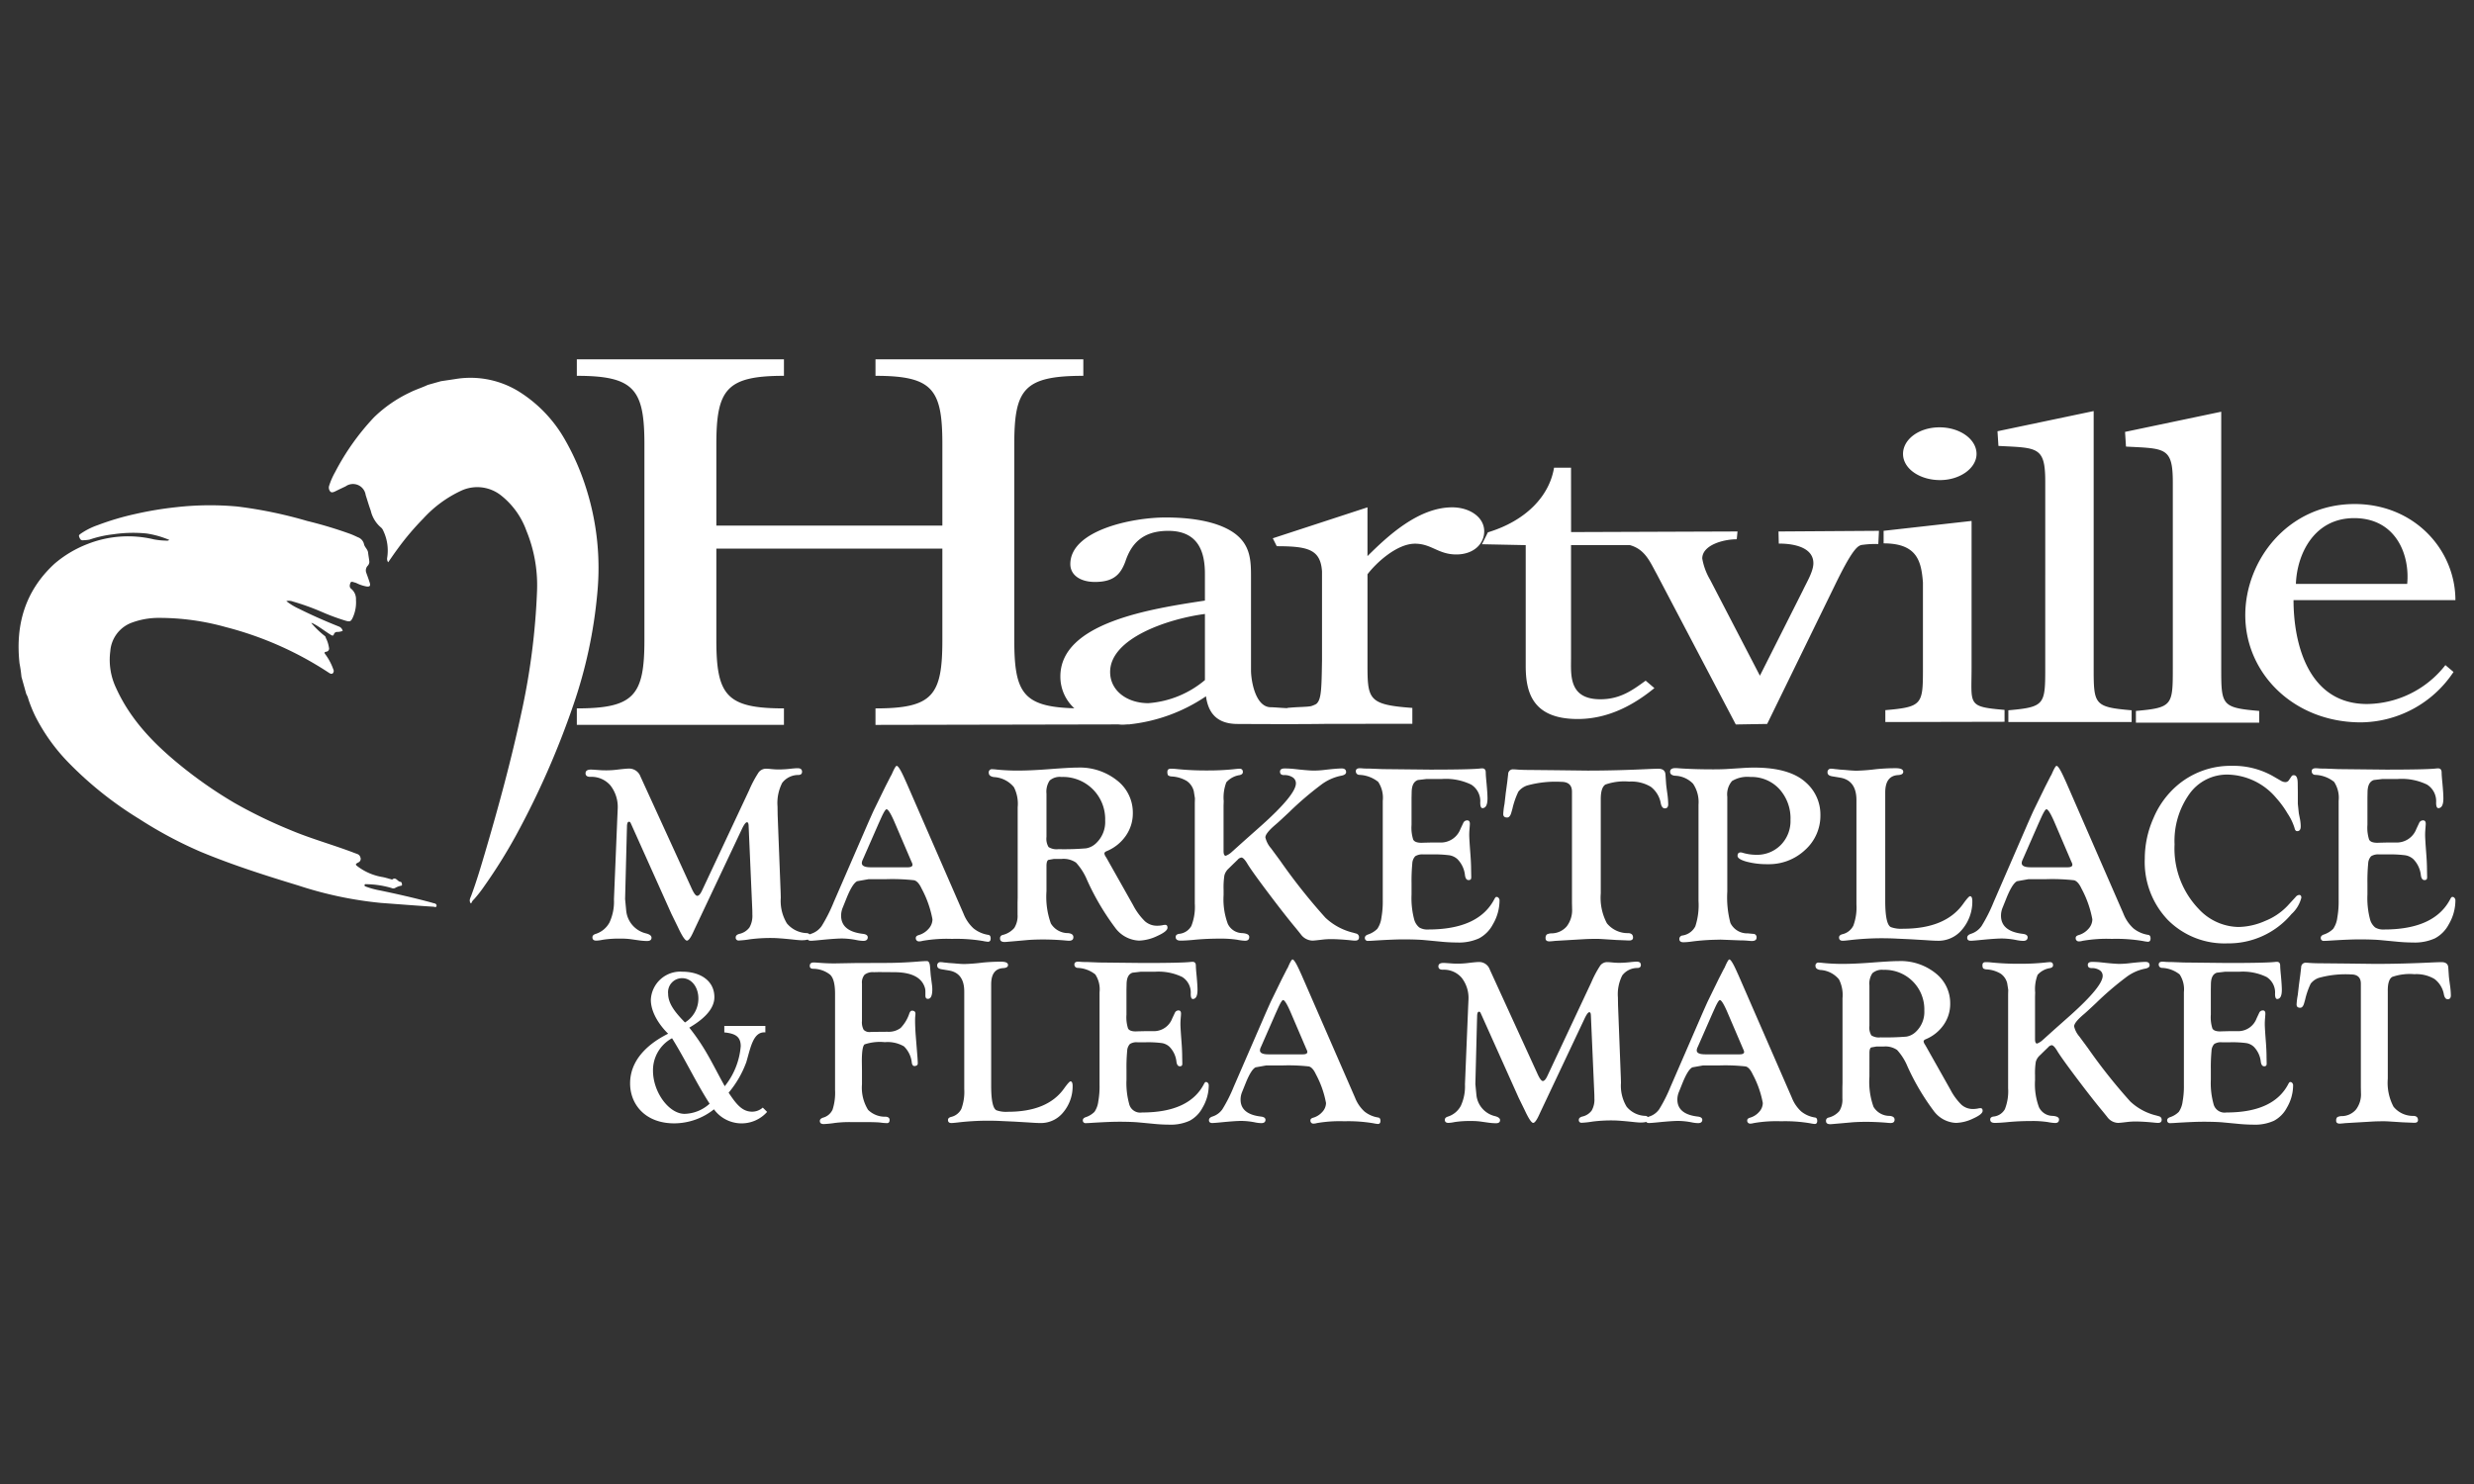 <svg xmlns="http://www.w3.org/2000/svg" id="Layer_1" data-name="Layer 1" viewBox="0 0 360 216" version="1.1">
  <rect x="0" y="0" width="360" height="216" fill="#333333" stroke="none"/>
  <defs id="defs4943">
    <style id="style4941">
      .cls-2{fill-rule:evenodd}.cls-2,.cls-3{fill:#fff}
    </style>
  </defs>
  <path class="cls-2" d="M3.122 98.512a19.278 19.278 0 00-.281-1.955c-.619-5.662.843-10.609 5.11-14.522a16.469 16.469 0 014.731-2.829 16.089 16.089 0 019.694-.702 10.439 10.439 0 001.849.186.504.504 0 00.41-.102 13.704 13.704 0 00-3.305-.937 19.695 19.695 0 00-4.873.12 16.308 16.308 0 00-3.421.768 5.281 5.281 0 01-.898.093c-.417.067-.514-.242-.622-.516-.096-.244.127-.357.28-.471A10.318 10.318 0 0114.23 76.431a39.314 39.314 0 015.447-1.616 51.31 51.31 0 015.98-.995 43.608 43.608 0 018.889-.094 64.083 64.083 0 0110.174 2.108 60.541 60.541 0 016.272 1.888c.365.14.719.304 1.072.473a1.388 1.388 0 01.906 1.012c.088.44.538.742.593 1.23.049.457.147.908.184 1.365a.902.902 0 01-.273.58.995.995 0 00-.167 1.016c.174.476.349.951.497 1.433.136.442.003.587-.464.532a5.434 5.434 0 01-1.435-.476 1.808 1.808 0 00-.287-.103c-.224-.046-.525-.241-.638.083-.092.271-.185.612.148.856a1.912 1.912 0 01.67 1.575 5.298 5.298 0 01-.492 2.649c-.239.498-.391.564-.931.423a31.524 31.524 0 01-3.585-1.32 35.764 35.764 0 00-4.163-1.495 1.696 1.696 0 00-.966-.067A8.93 8.93 0 0043.54 88.626c1.88.938 3.804 1.782 5.754 2.56a.882.882 0 01.572.639 2.044 2.044 0 01-.756.155.485.485 0 00-.515.321c-.099.276-.221.244-.436.115-.879-.535-1.679-1.191-2.595-1.663a.674.674 0 00-.278-.085 13.496 13.496 0 001.967 1.896c.144.089.129.246.197.366a4.487 4.487 0 01.414 1.313.468.468 0 01-.39.617c-.326.055-.28.183-.121.396A8.351 8.351 0 0148.5 97.423a.499.499 0 01-.058.564c-.164.151-.36.083-.55-.042a49.756 49.756 0 00-15.01-6.662 35.759 35.759 0 00-9.743-1.347 11.216 11.216 0 00-4.111.751 4.802 4.802 0 00-2.979 4.103 9.549 9.549 0 00.846 5.357c2.012 4.446 5.264 7.877 8.97 10.935a63.062 63.062 0 008.277 5.799 69.707 69.707 0 008.004 3.888c3.109 1.322 6.372 2.201 9.517 3.414.298.119.632.158.76.561a.572.572 0 01-.307.797c-.45.242-.422.32.008.629a8.224 8.224 0 003.486 1.478c.426.073.838.211 1.259.319.071.019.17.075.204.05.547-.434.76.292 1.174.332.218.02.23.245.25.408.029.194-.17.151-.273.194a2.699 2.699 0 00-.679.269.594.594 0 01-.582.029 13.477 13.477 0 00-3.661-.551c-.108-.01-.203-.029-.248.101-.051.164.074.201.176.246a12.36 12.36 0 002.091.566c2.517.526 5.023 1.091 7.505 1.769a2.826 2.826 0 00.334.094c.234.036.4.177.361.399-.045.255-.304.111-.433.104-2.545-.16-5.089-.367-7.629-.551a55.584 55.584 0 01-12.061-2.543c-4.763-1.446-9.504-2.959-14.109-4.866a60.598 60.598 0 01-9.033-4.819 52.9 52.9 0 01-10.262-8.175 27.375 27.375 0 01-4.869-6.793 21.343 21.343 0 01-.98-2.407 2.918 2.918 0 00-.32-.801z" id="path4949" fill="#fff"/>
  <path class="cls-2" d="M68.501 131.485c-.299-.398-.066-.756.074-1.133.771-2.077 1.398-4.2 2.025-6.322 1.967-6.683 3.793-13.406 5.256-20.224a100.318 100.318 0 002.292-17.835 20.873 20.873 0 00-1.549-8.721 11.497 11.497 0 00-3.794-5.221 5.566 5.566 0 00-5.712-.599 17.382 17.382 0 00-5.504 4.05 39.245 39.245 0 00-3.749 4.436c-.462.623-.893 1.264-1.358 1.925a.882.882 0 01-.141-.669 6.659 6.659 0 00-.608-3.997 1.094 1.094 0 00-.31-.409 4.54 4.54 0 01-1.474-2.441c-.272-.746-.491-1.511-.738-2.268a1.861 1.861 0 00-2.921-1.265c-.496.235-.992.468-1.483.713-.244.12-.538.247-.731.055a.869.869 0 01-.183-.849 10.402 10.402 0 01.866-1.986 35.391 35.391 0 015.656-7.977 19.279 19.279 0 015.239-3.625c.837-.426 1.738-.693 2.582-1.096l1.926-.543c.695-.104 1.394-.204 2.088-.312a13.411 13.411 0 019.459 1.946 19.687 19.687 0 016.439 6.775 35.614 35.614 0 013.123 7.106 38.234 38.234 0 011.641 15.388 68.743 68.743 0 01-3.496 16.266 122.242 122.242 0 01-8.308 18.898 75.914 75.914 0 01-4.591 7.363 19.156 19.156 0 01-1.552 1.994 1.305 1.305 0 00-.38.554z" id="path4951" fill="#fff"/>
  <path class="cls-3" d="M316.173 70.196c0-5.134-1.126-4.896-6.813-5.194l-.138-2.138 13.996-2.937v37.178c0 5.546 0 5.9 5.525 6.374v1.71h-17.939v-1.71c5.369-.474 5.369-.828 5.369-6.374zM286.89 97.186c0 5.426-.672 5.676 4.798 6.141v1.73l-17.347.037v-1.73c5.472-.463 5.472-.868 5.472-6.238V84.773c-.242-3.061-.819-5.685-5.722-5.685v-1.826l12.8-1.438zm-4.586-27.308c-2.974 0-5.388-1.675-5.388-3.809s2.333-3.869 5.309-3.869c2.974 0 5.388 1.733 5.388 3.869-0 2.076-2.414 3.809-5.31 3.809zm15.307.222c0-5.134-1.125-4.899-6.812-5.194l-.137-2.137 13.995-2.937V97.01c0 5.548 0 5.9 5.525 6.374v1.71h-17.939v-1.71c5.368-.474 5.368-.826 5.368-6.374zm36.128 17.255c0 6.095 2.015 15.115 10.702 15.115a14.668 14.668 0 0011.397-5.662l1.182.996a16.358 16.358 0 01-13.483 7.338c-9.729 0-16.819-7.089-16.819-15.61 0-7.96 6.187-16.169 15.915-16.169 8.685 0 14.662 6.655 14.662 13.991zm16.538-2.362c.417-4.293-1.667-9.578-7.715-9.578-5.906 0-8.338 5.348-8.477 9.578zm-91.481-7.635l.041 1.76c2.519 0 5.033.686 5.033 2.861 0 1.203-.99 2.805-1.525 3.948l-6.255 12.422-7.247-13.966a9.165 9.165 0 01-1.143-3.091c0-1.944 3.036-2.799 5.019-2.799l.112-1.135-24.218.088-.008-9.372h-2.472c-.673 4.119-4.077 7.728-9.623 9.409l-.867 1.732 6.368.13v17.56c0 3.846.973 7.749 7.567 7.749 4.568 0 8.313-2.17 11.159-4.499l-1.273-1.083c-1.87 1.353-3.668 2.708-6.59 2.708-4.644 0-4.268-3.574-4.268-6.013V79.345h8.572c2.221.617 2.933 2.466 3.885 4.18l11.518 21.924 4.564-.077 9.855-20.188c2.952-6.096 3.529-5.806 4.201-5.904a14 14 0 012.119-.097l.093-1.922zm-47.486-3.514c-4.958 0-9.47 4.271-12.324 7.098V73.844l-13.777 4.504.576 1.154c4.584 0 6.362.479 6.585 3.665v12.934c-.067 4.23-.091 5.77-.853 6.371a3.887 3.887 0 01-.73.307c-.731.145-1.812.097-3.451.258l-.058.037c-1.003-.043-1.887-.133-2.344-.133-2.289 0-2.896-3.954-2.896-5.376V84.111c0-2.478 0-4.956-2.743-6.726-2.593-1.652-6.479-2.066-9.678-2.066-4.955 0-13.87 1.889-13.87 6.788 0 1.593 1.448 2.596 3.581 2.596 2.744 0 3.734-1.122 4.419-2.951.84-2.538 2.439-4.485 6.25-4.485 4.571 0 5.334 3.364 5.334 6.255v3.895c-7.774 1.181-21.033 3.185-21.033 11.037a6.219 6.219 0 002.033 4.638c-7.496-.201-8.739-2.297-8.739-9.939V64.659c0-7.994 1.374-9.957 10.046-9.957v-2.4h-30.243v2.4c8.354 0 9.731 1.963 9.731 9.957v11.848h-32.888v-11.848c0-7.994 1.481-9.957 9.836-9.957v-2.4H83.937v2.4c8.354 0 9.834 1.963 9.834 9.957v28.493c0 8.067-1.481 9.956-9.834 9.956v2.401h30.137v-2.401c-8.354 0-9.836-1.889-9.836-9.956V79.849h32.888v13.304c0 8.067-1.377 9.956-9.731 9.956v2.401l35.312-.071c.199.008.383.039.585.039.275 0 .542-.028.814-.042h.31l-.039-.011a24.406 24.406 0 0011.11-4.079c.304 2.243 1.431 4.014 4.554 4.028 5.47.031 9.62.036 12.809-.011l12.665-.017v-2.307c-6.634-.482-6.527-1.279-6.527-6.936V83.59c1.275-1.685 4.281-4.454 6.912-4.454 2.407 0 3.383 1.566 6.014 1.566 2.479 0 4.059-1.503 4.059-3.37-0-2.104-2.181-3.488-4.661-3.488zm-35.977 25.143a14.425 14.425 0 01-8.231 3.361c-3.048 0-5.563-1.77-5.563-4.544 0-4.898 8.385-7.73 13.794-8.44z" id="path4953" fill="#fff"/>
  <path class="cls-3" d="M125.427 148.608a2.279 2.279 0 00.246 1.278 1.16 1.16 0 00.963.323l.647-.017 1.856-.017a2.894 2.894 0 001.908-.546 5.506 5.506 0 001.277-2.129q.153-.391.375-.392.511 0 .51.442c0 .08-.011.227-.034.442q-.018.221-.018.527 0 .986.102 2.311l.256 3.212c.022.341.034.584.034.731q0 .356-.459.391c-.216.011-.352-.142-.408-.46a3.863 3.863 0 00-1.141-2.401 4.739 4.739 0 00-2.793-.613 6.976 6.976 0 00-2.946.323q-.391.323-.392 2.449l.018 1.36v2.007a6.141 6.141 0 00.885 3.707 3.493 3.493 0 002.588 1.003q.545.053.546.468c0 .313-.125.468-.375.468a8.191 8.191 0 01-.988-.085q-.613-.068-2.469-.069h-1.89a17.328 17.328 0 00-2.197.12 15.322 15.322 0 01-1.669.17q-.561 0-.561-.451 0-.329.477-.486a2.128 2.128 0 001.379-1.173 8.051 8.051 0 00.358-2.874v-13.995q0-2.143-.75-2.788a3.991 3.991 0 00-2.486-.834c-.296-.023-.443-.162-.443-.416 0-.335.192-.503.579-.503q.187 0 .885.051 1.022.086 2.163.085l2.929-.053 4.479-.018q2.298 0 4.7-.197.885-.072 1.311-.072.409 0 .46.888.085 1.076.103 1.247l.17 1.298a5.261 5.261 0 01.051.666q0 1.401-.647 1.401-.358 0-.358-.475v-.577a1.88 1.88 0 00-.085-.594q-.699-2.237-4.496-2.238l-2.214-.017-.699.017a1.956 1.956 0 00-1.353.366 1.744 1.744 0 00-.383 1.287z" id="path4955" fill="#fff"/>
  <path class="cls-3" d="M144.229 158.031q0 3.18.763 3.571a4.125 4.125 0 001.664.221q5.772 0 8.183-3.393.742-1.034.932-1.034c.207 0 .311.233.311.698a5.886 5.886 0 01-1.414 3.866 4.168 4.168 0 01-3.389 1.499q-.443 0-1.618-.085-.306-.017-2.043-.119l-1.857-.085q-.937-.051-2.129-.051a37.994 37.994 0 00-4.258.259q-.699.081-.936.081c-.329 0-.494-.15-.494-.451 0-.208.147-.352.443-.434a2.228 2.228 0 001.507-1.18 7.138 7.138 0 00.418-2.863v-14.204q0-2.718-2.265-3.076l-1.022-.169q-.647-.104-.648-.52a.456.456 0 01.512-.519 3.416 3.416 0 01.495.051c.16.012.381.034.665.069l.734.051q1.04.102 1.552.102a26.041 26.041 0 002.61-.204 26.6 26.6 0 012.713-.136q1.024 0 1.023.486 0 .416-.732.451-1.72.118-1.72 2.363z" id="path4957" fill="#fff"/>
  <path class="cls-3" d="M163.916 143.993v3.695a5.3 5.3 0 00.23 2.01q.231.426 1.116.425l.511-.017.749-.017h1.448a2.85 2.85 0 002.606-1.857l.392-.834a.562.562 0 01.51-.324q.374-.017.375.461 0 .136-.051.751c-.023.296-.034.546-.034.751q0 .547.154 2.56.102 1.314.102 2.287l.017.87a.699.699 0 01-.051.325.344.344 0 01-.273.119q-.426.035-.527-.647a3.665 3.665 0 00-1.022-2.197 2.129 2.129 0 00-1.081-.528 15.541 15.541 0 00-2.393-.12h-1.158a1.824 1.824 0 00-1.116.246 1.56 1.56 0 00-.4.995 25.147 25.147 0 00-.102 2.686v1.531a11.312 11.312 0 00.375 3.451 1.654 1.654 0 001.89 1.309q6.914 0 9.043-4.207c.079-.136.148-.21.204-.221a.337.337 0 01.315.111.5.5 0 01.145.367 6.434 6.434 0 01-.903 3.245 4.546 4.546 0 01-1.873 1.905 6.602 6.602 0 01-2.98.572 23.828 23.828 0 01-2.418-.136l-1.976-.187q-1.09-.102-2.946-.102-1.243 0-3.781.153-.699.051-1.005.051a.386.386 0 01-.443-.382c-.011-.208.113-.364.375-.469a3.279 3.279 0 001.319-.79 3.398 3.398 0 00.553-1.488 12.555 12.555 0 00.188-2.449v-13.483a3.938 3.938 0 00-.621-2.585 4.41 4.41 0 00-2.58-.952.47.47 0 01-.46-.503q0-.398.562-.399c.08 0 .25.011.511.034q.306.018.834.018l1.72.068 6.454.069q5.569 0 6.863-.154a1.974 1.974 0 01.238-.017q.493 0 .494.562 0 .391.102 1.397.137 1.481.136 2.129 0 1.294-.664 1.328-.323.017-.324-.753a2.665 2.665 0 00-1.235-2.454 7.916 7.916 0 00-3.994-.761h-2.077l-1.157.136q-.869.273-.869 1.72z" id="path4959" fill="#fff"/>
  <path class="cls-3" d="M189.427 141.982l7.749 17.784a5.36 5.36 0 001.362 2.008 4.209 4.209 0 002.027.885c.204.034.307.196.307.485 0 .312-.132.463-.392.451a5.846 5.846 0 01-.648-.102 21.844 21.844 0 00-4.231-.29 19.243 19.243 0 00-3.992.269 1.676 1.676 0 01-.444.072.426.426 0 01-.478-.487c0-.163.125-.284.375-.365a2.796 2.796 0 001.354-.851 1.942 1.942 0 00.537-1.294 14.295 14.295 0 00-1.477-4.19q-.458-.987-1.011-1.133a27.13 27.13 0 00-3.915-.144h-2.31l-1.529.272q-.628.288-1.427 2.243l-.526 1.308a2.889 2.889 0 00-.238 1.138q0 2.142 2.997 2.481c.431.058.641.226.63.502q-.035.451-.614.451a5.199 5.199 0 01-.871-.102 10.619 10.619 0 00-2.013-.221q-.803 0-2.594.17-1.332.136-1.656.136-.477 0-.478-.416 0-.347.477-.52a2.8 2.8 0 001.473-1.062 21.632 21.632 0 001.643-3.257l4.649-10.713q.562-1.274.783-1.752l1.584-3.247.818-1.598v.051q.544-1.294.732-1.294.273 0 .937 1.431zm.639 10.647l-2.224-5.197q-.798-1.868-1.137-1.869-.205 0-.747 1.206l-.323.714-1.988 4.535-.187.424a1.067 1.067 0 00-.119.442q0 .577 1.224.577h5.027c.43 0 .645-.118.645-.357a.91.91 0 00-.085-.289z" id="path4961" fill="#fff"/>
  <path class="cls-3" d="M216.773 141.097l6.978 15.259q.46 1.005.766.988t.629-.699l6.418-13.675a15.358 15.358 0 011.298-2.436 1.248 1.248 0 011.024-.494q.238 0 .751.051a9.914 9.914 0 001.024.051 15.273 15.273 0 001.724-.119q.529-.051.785-.051.597 0 .597.486 0 .4-.459.434a2.761 2.761 0 00-2.24 1.071 6.014 6.014 0 00-.639 3.213l.018 1.157.408 10.576.017.697a5.911 5.911 0 00.826 3.477 3.659 3.659 0 002.717 1.335.476.476 0 01.476.502q0 .468-1.16.468-.341 0-1.092-.085-2.081-.221-2.951-.222a21.758 21.758 0 00-2.985.171 12.53 12.53 0 01-1.536.17.38.38 0 01-.426-.434q0-.329.494-.468a2.332 2.332 0 001.371-.868 3.193 3.193 0 00.4-1.769c0-.374-.005-.641-.017-.8l-.494-11.295q-.017-.459-.222-.459-.257 0-.7.936l-6.418 13.59-.236.511q-.49 1.055-.812 1.073-.372.017-1.251-1.874l-.867-1.772-5.453-12.16-.119-.255a.221.221 0 00-.204-.12q-.272 0-.271.699l-.018.545-.221 8.601-.018.681.154 1.601a3.532 3.532 0 002.674 3.065q.766.191.766.589 0 .451-.597.451a8.353 8.353 0 01-1.092-.085l-1.212-.17a9.74 9.74 0 00-1.331-.069 14.14 14.14 0 00-2.423.16 4.766 4.766 0 01-.853.113c-.353 0-.529-.151-.529-.452 0-.208.136-.359.408-.451a3.249 3.249 0 001.916-1.573 6.729 6.729 0 00.605-3.137l.46-11.171.051-1.139a4.778 4.778 0 00-.996-3.206 3.409 3.409 0 00-2.733-1.165q-.648 0-.648-.485 0-.502.732-.502c.101 0 .232.005.391.017l.988.068q.272.018.698.018a11.892 11.892 0 001.565-.102q1.158-.137 1.498-.136a1.638 1.638 0 011.599 1.074z" id="path4963" fill="#fff"/>
  <path class="cls-3" d="M252.986 141.982l7.749 17.784a5.361 5.361 0 001.362 2.008 4.209 4.209 0 002.027.885c.204.034.307.196.307.485 0 .312-.132.463-.392.451a5.846 5.846 0 01-.648-.102 21.843 21.843 0 00-4.231-.29 19.243 19.243 0 00-3.992.269 1.675 1.675 0 01-.443.072.426.426 0 01-.478-.487c0-.163.125-.284.375-.365a2.796 2.796 0 001.353-.851 1.942 1.942 0 00.537-1.294 14.295 14.295 0 00-1.477-4.19q-.458-.987-1.01-1.133a27.13 27.13 0 00-3.915-.144h-2.31l-1.529.272q-.628.288-1.427 2.243l-.526 1.308a2.891 2.891 0 00-.238 1.138q0 2.142 2.997 2.481c.432.058.641.226.63.502q-.035.451-.614.451a5.199 5.199 0 01-.871-.102 10.618 10.618 0 00-2.013-.221q-.803 0-2.594.17-1.332.136-1.656.136-.477 0-.478-.416 0-.347.477-.52a2.8 2.8 0 001.473-1.062 21.632 21.632 0 001.643-3.257l4.649-10.713q.562-1.274.783-1.752l1.584-3.247.818-1.598v.051q.544-1.294.732-1.294.273 0 .937 1.431zm.639 10.647l-2.225-5.197q-.798-1.868-1.137-1.869-.205 0-.747 1.206l-.323.714-1.988 4.535-.188.424a1.069 1.069 0 00-.119.442q0 .577 1.224.577h5.027c.43 0 .645-.118.645-.357a.91.91 0 00-.085-.289z" id="path4965" fill="#fff"/>
  <path class="cls-3" d="M272.026 156.724a10.742 10.742 0 00.597 4.378 2.713 2.713 0 002.35 1.318q.716.069.715.553 0 .486-.579.485c-.125 0-.357-.017-.699-.051q-1.464-.118-2.827-.119-1.141 0-2.027.065l-1.43.129-1.141.098c-.318.032-.539.049-.664.049q-.613 0-.613-.468a.456.456 0 01.341-.486 3.037 3.037 0 001.601-.96 3.124 3.124 0 00.443-1.844v-1.614l.017-.662v-12.301a5.024 5.024 0 00-.51-2.736 3.778 3.778 0 00-2.725-1.376q-.698-.104-.698-.589a.425.425 0 01.477-.484 5.789 5.789 0 01.613.051 27.977 27.977 0 002.879.136q1.72 0 4.172-.187 2.879-.221 3.968-.222a8.123 8.123 0 015.365 1.764 5.528 5.528 0 012.129 4.44 5.311 5.311 0 01-.945 3.068 5.914 5.914 0 01-2.597 2.096c-.227.091-.335.205-.324.341a.983.983 0 00.171.409q.153.238.459.799l1.516 2.689 1.754 3.114a8.708 8.708 0 001.61 2.195 2.453 2.453 0 001.66.613 3.679 3.679 0 00.733-.069 1.576 1.576 0 01.374-.051c.204 0 .307.131.307.392q0 .494-1.394 1.124a6.129 6.129 0 01-2.472.63 4.25 4.25 0 01-3.23-1.72 34.433 34.433 0 01-3.84-6.505 8.112 8.112 0 00-1.514-2.393 3.004 3.004 0 00-1.941-.502h-1.056l-.766.136q-.255.136-.255.817zm0-13.294v5.893a2.182 2.182 0 00.282 1.379 2.026 2.026 0 001.34.29 36.175 36.175 0 003.763-.11 2.575 2.575 0 001.357-.69 3.961 3.961 0 001.246-3.1 5.747 5.747 0 00-5.957-5.927 2.088 2.088 0 00-1.595.486 2.717 2.717 0 00-.436 1.779z" id="path4967" fill="#fff"/>
  <path class="cls-3" d="M296.125 145.065v6.182c0 .42.096.636.289.647a2.491 2.491 0 00.816-.51l1.666-1.499 2.38-2.112q4.692-4.207 4.692-5.74a.95.95 0 00-.443-.818 2.03 2.03 0 00-1.175-.306q-.545 0-.546-.468 0-.434.632-.435a12.462 12.462 0 011.433.085q1.826.204 2.56.204a13.171 13.171 0 001.348-.085q1.74-.205 2.423-.205c.398 0 .597.168.597.502q0 .382-.749.502a6.696 6.696 0 00-2.708 1.259 44.855 44.855 0 00-4.317 3.707q-1.298 1.225-1.776 1.632-1.435 1.208-1.435 1.786a3.457 3.457 0 00.768 1.48l1.229 1.666a79.87 79.87 0 006.178 7.787 8.371 8.371 0 003.798 2.041l.357.104a.505.505 0 01.408.553q-.017.415-.526.416a4.786 4.786 0 01-.493-.034q-1.667-.17-2.821-.17a9.993 9.993 0 00-1.139.068q-1.105.136-1.36.136a2.041 2.041 0 01-1.598-.886q-.068-.085-.646-.8-1.468-1.754-3.782-4.828-2.313-3.075-2.86-4.011-.477-.783-.783-.783a.837.837 0 00-.511.306l-.511.494-.732.715a1.942 1.942 0 00-.553.91 10.634 10.634 0 00-.11 1.945v.731a9.629 9.629 0 00.57 3.918 2.221 2.221 0 001.984 1.267q.937.069.937.519 0 .519-.562.519a6.883 6.883 0 01-1.073-.136 14.766 14.766 0 00-2.35-.153q-1.907 0-3.61.171-1.09.102-1.755.102t-.664-.5c0-.221.148-.361.443-.42a2.13 2.13 0 001.694-1.08 7.09 7.09 0 00.469-3.052V144.736l.017-.663-.153-.97a2.382 2.382 0 00-.963-1.393 4.477 4.477 0 00-2.035-.613.919.919 0 01-.502-.156.855.855 0 01-.093-.502c0-.265.159-.398.476-.398a7.097 7.097 0 01.852.051 39.42 39.42 0 004.104.187 34.3 34.3 0 003.593-.17q.443-.051.75-.069.493-.017.494.452 0 .313-.426.417a3.032 3.032 0 00-1.823.98 5.807 5.807 0 00-.357 2.563z" id="path4969" fill="#fff"/>
  <path class="cls-3" d="M321.704 143.993v3.695a5.3 5.3 0 00.23 2.01q.231.426 1.116.425l.511-.017.749-.017h1.448a2.85 2.85 0 002.606-1.857l.392-.834a.562.562 0 01.51-.324q.374-.017.375.461 0 .136-.051.751c-.023.296-.034.546-.034.751q0 .547.154 2.56.102 1.314.102 2.287l.017.87a.7.7 0 01-.051.325.344.344 0 01-.273.119q-.426.035-.527-.647a3.666 3.666 0 00-1.022-2.197 2.129 2.129 0 00-1.081-.528 15.543 15.543 0 00-2.393-.12h-1.158a1.824 1.824 0 00-1.116.246 1.56 1.56 0 00-.401.995 25.18 25.18 0 00-.102 2.686v1.531a11.312 11.312 0 00.375 3.451 1.654 1.654 0 001.89 1.309q6.914 0 9.043-4.207c.079-.136.148-.21.204-.221a.337.337 0 01.315.111.5.5 0 01.145.367 6.434 6.434 0 01-.903 3.245 4.546 4.546 0 01-1.874 1.905 6.601 6.601 0 01-2.98.572 23.827 23.827 0 01-2.418-.136l-1.976-.187q-1.09-.102-2.946-.102-1.243 0-3.781.153-.699.051-1.005.051a.386.386 0 01-.443-.382c-.011-.208.113-.364.375-.469a3.279 3.279 0 001.319-.79 3.4 3.4 0 00.553-1.488 12.555 12.555 0 00.188-2.449v-13.483a3.938 3.938 0 00-.621-2.585 4.41 4.41 0 00-2.58-.952.47.47 0 01-.46-.503q0-.398.561-.399c.08 0 .25.011.511.034q.306.018.834.018l1.72.068 6.454.069q5.569 0 6.863-.154a1.974 1.974 0 01.238-.017q.493 0 .494.562 0 .391.102 1.397.137 1.481.136 2.129 0 1.294-.664 1.328-.323.017-.324-.753a2.665 2.665 0 00-1.235-2.454 7.916 7.916 0 00-3.994-.761h-2.078l-1.157.136q-.869.273-.869 1.72z" id="path4971" fill="#fff"/>
  <path class="cls-3" d="M347.455 144.18v12.824a7.436 7.436 0 00.834 4.079 3.646 3.646 0 002.946 1.337q.614.051.613.606 0 .398-.528.398-.12 0-.426-.017l-1.277-.051-2.129-.136q-.256-.017-.681-.017-.988 0-1.772.051l-3.764.221q-.596.068-.818.069c-.352 0-.522-.15-.51-.45a.632.632 0 01.17-.493 1.44 1.44 0 01.664-.147 2.755 2.755 0 002.052-.962 3.647 3.647 0 00.724-2.393l-.017-.801V143.175q0-1.345-1.448-1.345a14.454 14.454 0 00-4.649.496 2.53 2.53 0 00-1.2.845 10.994 10.994 0 00-.81 2.333l-.136.478q-.188.701-.579.7-.562 0-.528-.528a10.029 10.029 0 01.17-1.328l.171-1.482.204-1.515.119-1.038a.651.651 0 01.716-.664c.113 0 .307.011.579.034q.664.05 1.89.051l3.474.034 4.139.051q4.002 0 8.481-.221.885-.035 1.141-.034.937 0 .988.783l.085 1.227q.017.29.17 1.379a11.579 11.579 0 01.12 1.448q0 .562-.46.562-.391 0-.545-.65a3.609 3.609 0 00-1.371-2.293 5.146 5.146 0 00-2.938-.702 7.697 7.697 0 00-3.227.4q-.64.401-.64 1.985z" id="path4973" fill="#fff"/>
  <path class="cls-3" d="M93.194 113.017l7.46 16.317q.491 1.075.819 1.056.327-.017.672-.746l6.863-14.623a16.536 16.536 0 011.387-2.604 1.333 1.333 0 011.095-.528q.255 0 .803.054a10.589 10.589 0 001.095.055 16.427 16.427 0 001.843-.128c.377-.037.657-.054.84-.054q.638 0 .639.519c0 .285-.164.439-.492.464a2.953 2.953 0 00-2.395 1.146 6.428 6.428 0 00-.683 3.436l.018 1.236.437 11.309.018.746a6.321 6.321 0 00.883 3.718 3.91 3.91 0 002.905 1.427.51.51 0 01.51.538q0 .5-1.24.501-.365 0-1.167-.091-2.225-.237-3.156-.237a23.348 23.348 0 00-3.192.182 13.313 13.313 0 01-1.642.182.406.406 0 01-.456-.464q0-.353.528-.501a2.492 2.492 0 001.466-.928 3.411 3.411 0 00.428-1.892q0-.6-.018-.855l-.528-12.079c-.012-.326-.091-.491-.237-.491q-.274 0-.748 1.002l-6.863 14.533-.253.546q-.524 1.129-.868 1.147-.398.018-1.337-2.003l-.928-1.895-5.831-13.002-.127-.273a.237.237 0 00-.218-.128q-.291 0-.29.746l-.018.583-.237 9.197-.018.729.164 1.712a3.779 3.779 0 002.859 3.278q.82.204.819.629 0 .482-.639.481a8.821 8.821 0 01-1.168-.091l-1.297-.182a10.533 10.533 0 00-1.424-.073 15.085 15.085 0 00-2.591.172 5.121 5.121 0 01-.912.12q-.566 0-.566-.482 0-.335.437-.483a3.479 3.479 0 002.048-1.682 7.193 7.193 0 00.647-3.355l.492-11.945.055-1.218a5.104 5.104 0 00-1.065-3.428 3.643 3.643 0 00-2.923-1.245q-.692 0-.692-.519 0-.538.783-.538c.109 0 .248.007.419.018l1.055.073c.194.012.443.018.746.018a12.535 12.535 0 001.674-.109q1.238-.144 1.601-.145a1.753 1.753 0 011.711 1.147z" id="path4975" fill="#fff"/>
  <path class="cls-3" d="M131.916 113.963l8.286 19.016a5.725 5.725 0 001.457 2.147 4.495 4.495 0 002.167.947q.328.055.328.519 0 .5-.419.482a6.24 6.24 0 01-.694-.109 23.421 23.421 0 00-4.524-.309 20.598 20.598 0 00-4.268.287 1.783 1.783 0 01-.474.077.456.456 0 01-.511-.521c0-.173.133-.303.401-.39a2.993 2.993 0 001.448-.91 2.078 2.078 0 00.574-1.384 15.282 15.282 0 00-1.579-4.48q-.49-1.055-1.081-1.211a29.027 29.027 0 00-4.186-.154h-2.47l-1.635.29q-.671.308-1.525 2.398l-.563 1.399a3.09 3.09 0 00-.255 1.218q0 2.289 3.205 2.652.692.093.674.538-.037.482-.657.482a5.639 5.639 0 01-.931-.109 11.322 11.322 0 00-2.153-.237q-.858 0-2.774.182-1.424.146-1.77.146-.511 0-.511-.445 0-.37.51-.556a2.985 2.985 0 001.575-1.136 23.099 23.099 0 001.757-3.482l4.972-11.455q.601-1.364.837-1.873l1.694-3.472.874-1.71v.055q.583-1.383.783-1.384.291 0 1.002 1.53zm.683 11.385l-2.379-5.557q-.853-1.998-1.217-1.998-.218 0-.799 1.29l-.345.763-2.125 4.848-.2.454a1.153 1.153 0 00-.127.472q0 .617 1.309.617h5.375q.69 0 .69-.381a.965.965 0 00-.091-.309z" id="path4977" fill="#fff"/>
  <path class="cls-3" d="M152.276 129.726a11.493 11.493 0 00.637 4.681 2.901 2.901 0 002.513 1.409q.765.075.765.592t-.619.519c-.134 0-.382-.018-.747-.055q-1.566-.126-3.023-.127-1.22 0-2.167.069l-1.53.138-1.22.104q-.511.052-.71.052-.656 0-.655-.5a.486.486 0 01.364-.519 3.248 3.248 0 001.712-1.026 3.341 3.341 0 00.473-1.972v-1.726l.018-.709v-13.153a5.374 5.374 0 00-.546-2.925 4.04 4.04 0 00-2.914-1.472q-.747-.11-.746-.629a.454.454 0 01.51-.518 6.39 6.39 0 01.656.054 29.662 29.662 0 003.078.146q1.839 0 4.462-.2 3.077-.236 4.243-.237a8.69 8.69 0 015.736 1.887 5.912 5.912 0 012.276 4.748 5.676 5.676 0 01-1.011 3.28 6.321 6.321 0 01-2.777 2.242q-.365.146-.346.365a1.044 1.044 0 00.182.437q.164.255.492.855l1.621 2.874 1.876 3.33a9.32 9.32 0 001.721 2.348 2.624 2.624 0 001.775.654 3.961 3.961 0 00.783-.073 1.687 1.687 0 01.401-.054q.327 0 .328.418 0 .528-1.491 1.201a6.56 6.56 0 01-2.643.674A4.542 4.542 0 01162.3 135.07a36.765 36.765 0 01-4.107-6.957 8.672 8.672 0 00-1.619-2.559 3.214 3.214 0 00-2.076-.537h-1.129l-.82.145q-.273.146-.273.873zm0-14.215v6.301a2.335 2.335 0 00.301 1.475 2.169 2.169 0 001.433.31 38.181 38.181 0 004.024-.119 2.748 2.748 0 001.451-.737 4.239 4.239 0 001.332-3.315 6.144 6.144 0 00-6.369-6.338 2.239 2.239 0 00-1.707.519 2.91 2.91 0 00-.465 1.903z" id="path4979" fill="#fff"/>
  <path class="cls-3" d="M178.045 117.26v6.611q0 .673.309.692a2.671 2.671 0 00.873-.547l1.782-1.602 2.545-2.259q5.017-4.497 5.018-6.137a1.015 1.015 0 00-.473-.874 2.167 2.167 0 00-1.257-.328q-.583 0-.583-.5 0-.465.675-.465a13.369 13.369 0 011.533.091q1.952.219 2.737.219a14.132 14.132 0 001.442-.091q1.861-.219 2.591-.219.638 0 .639.537 0 .408-.801.537a7.171 7.171 0 00-2.896 1.346 48.088 48.088 0 00-4.616 3.963q-1.388 1.31-1.899 1.746-1.534 1.292-1.534 1.909a3.698 3.698 0 00.821 1.582l1.314 1.782a85.613 85.613 0 006.606 8.327 8.942 8.942 0 004.061 2.182l.383.111a.542.542 0 01.438.592c-.012.297-.201.445-.564.445a4.897 4.897 0 01-.527-.037q-1.782-.181-3.018-.182a10.617 10.617 0 00-1.218.073q-1.182.144-1.454.145a2.186 2.186 0 01-1.708-.947q-.072-.091-.69-.856-1.57-1.876-4.044-5.163t-3.058-4.289q-.51-.838-.838-.837a.894.894 0 00-.546.328l-.546.528-.783.765a2.073 2.073 0 00-.592.973 11.299 11.299 0 00-.118 2.081v.781a10.296 10.296 0 00.61 4.19 2.373 2.373 0 002.122 1.354q1.001.075 1.002.556 0 .556-.601.556a7.37 7.37 0 01-1.147-.146 15.871 15.871 0 00-2.513-.164q-2.04 0-3.861.182-1.165.109-1.876.109t-.71-.535q0-.354.473-.449a2.28 2.28 0 001.812-1.154 7.595 7.595 0 00.5-3.264v-14.6l.018-.71-.164-1.036a2.547 2.547 0 00-1.029-1.491 4.79 4.79 0 00-2.176-.654.984.984 0 01-.537-.166.909.909 0 01-.1-.537q0-.425.51-.425a7.739 7.739 0 01.91.054 42.192 42.192 0 004.389.2 36.515 36.515 0 003.842-.182c.316-.037.583-.06.802-.073q.528-.018.528.483c0 .223-.152.371-.456.445a3.24 3.24 0 00-1.949 1.047 6.218 6.218 0 00-.382 2.741z" id="path4981" fill="#fff"/>
  <path class="cls-3" d="M205.398 116.113v3.952a5.649 5.649 0 00.246 2.149q.246.455 1.193.455l.546-.018.802-.018h1.548a3.047 3.047 0 002.786-1.985l.419-.892a.6.6 0 01.546-.346q.4-.018.401.493 0 .146-.055.803c-.025.317-.036.584-.036.802q0 .584.164 2.738.109 1.405.109 2.445l.018.931a.739.739 0 01-.055.346.361.361 0 01-.291.128q-.455.037-.564-.692a3.913 3.913 0 00-1.093-2.349 2.29 2.29 0 00-1.156-.565 16.818 16.818 0 00-2.559-.127h-1.238a1.952 1.952 0 00-1.194.263 1.67 1.67 0 00-.428 1.063 26.875 26.875 0 00-.108 2.873v1.636a12.11 12.11 0 00.4 3.691 2.313 2.313 0 00.729 1.109 2.29 2.29 0 001.293.291q7.392 0 9.67-4.498c.084-.145.158-.224.218-.236a.357.357 0 01.337.119.531.531 0 01.155.392 6.88 6.88 0 01-.965 3.47 4.861 4.861 0 01-2.003 2.036 7.063 7.063 0 01-3.187.612 25.522 25.522 0 01-2.586-.145l-2.113-.2q-1.165-.109-3.15-.109-1.33 0-4.043.164-.747.055-1.075.055a.414.414 0 01-.473-.41c-.012-.222.121-.389.401-.501a3.524 3.524 0 001.411-.845 3.654 3.654 0 00.592-1.591 13.507 13.507 0 00.2-2.618v-14.419a4.204 4.204 0 00-.665-2.764 4.704 4.704 0 00-2.759-1.018.503.503 0 01-.492-.539q0-.427.601-.426.127 0 .546.036.328.018.892.018l1.839.073 6.902.073q5.955 0 7.339-.164a2.251 2.251 0 01.255-.018q.529 0 .529.601 0 .419.109 1.494.146 1.584.145 2.276 0 1.385-.71 1.42-.346.018-.346-.804a2.848 2.848 0 00-1.32-2.624 8.46 8.46 0 00-4.27-.815h-2.222l-1.238.146q-.929.291-.929 1.839z" id="path4983" fill="#fff"/>
  <path class="cls-3" d="M232.933 116.313v13.713a7.946 7.946 0 00.892 4.362 3.896 3.896 0 003.15 1.429q.656.056.655.648 0 .427-.564.426c-.085 0-.236-.006-.455-.018l-1.366-.054-2.276-.145c-.183-.012-.425-.018-.729-.018q-1.057 0-1.894.054l-4.025.237q-.638.072-.874.073-.564 0-.546-.481a.676.676 0 01.182-.527 1.536 1.536 0 01.71-.158 2.944 2.944 0 002.195-1.029 3.903 3.903 0 00.773-2.559l-.018-.856v-16.172q0-1.438-1.548-1.438a15.464 15.464 0 00-4.971.53 2.711 2.711 0 00-1.285.905 11.851 11.851 0 00-.865 2.494l-.146.512q-.2.749-.619.749-.601 0-.564-.564a10.602 10.602 0 01.182-1.42l.182-1.585.219-1.62.127-1.111a.696.696 0 01.765-.71q.182 0 .62.036.71.055 2.021.055l3.715.037 4.425.054q4.279 0 9.069-.237.946-.035 1.22-.036 1.001 0 1.057.837l.091 1.312q.017.31.182 1.474a12.425 12.425 0 01.127 1.548q0 .601-.491.601-.42 0-.583-.695a3.861 3.861 0 00-1.467-2.452 5.496 5.496 0 00-3.141-.751 8.248 8.248 0 00-3.451.428q-.682.428-.682 2.121z" id="path4985" fill="#fff"/>
  <path class="cls-3" d="M251.344 115.981v13.8a14.477 14.477 0 00.455 4.564 2.713 2.713 0 002.531 1.508l.783.073a.477.477 0 01.491.537q0 .501-.691.501c-.109 0-.286-.011-.528-.036q-.583-.055-1.201-.055l-2.823-.109-.71.018a31.362 31.362 0 00-3.533.269 9.358 9.358 0 01-1.148.096q-.583 0-.6-.445a.5.5 0 01.455-.538 2.527 2.527 0 001.866-1.328 9.916 9.916 0 00.465-3.694V117.13a4.796 4.796 0 00-.792-3.057 3.834 3.834 0 00-2.668-1.165q-.675-.092-.674-.574 0-.537.783-.536.2 0 .856.054 2.003.127 4.644.128 1.256 0 2.076-.055l2.021-.127q1.02-.073 1.858-.073 5.153 0 7.521 2.167a6.201 6.201 0 012.112 4.735 6.688 6.688 0 01-2.222 5.081 7.678 7.678 0 01-5.444 2.076 11.579 11.579 0 01-3.069-.364q-1.32-.365-1.32-.856t.457-.492a1.096 1.096 0 01.291.054 6.937 6.937 0 001.936.291 4.86 4.86 0 003.605-1.427 4.962 4.962 0 001.414-3.645 6.337 6.337 0 00-1.633-4.509 5.5 5.5 0 00-4.206-1.746 4.288 4.288 0 00-2.672.592 2.982 2.982 0 00-.685 2.299z" id="path4987" fill="#fff"/>
  <path class="cls-3" d="M274.326 131.125q0 3.401.817 3.819a4.415 4.415 0 001.779.236q6.172 0 8.749-3.628.794-1.107.997-1.107.332 0 .333.746a6.298 6.298 0 01-1.511 4.134 4.456 4.456 0 01-3.624 1.603q-.474 0-1.73-.091-.327-.018-2.185-.128l-1.985-.091q-1.002-.055-2.276-.054a40.316 40.316 0 00-4.553.277q-.747.087-1.002.087-.528 0-.528-.483 0-.333.473-.464a2.382 2.382 0 001.612-1.263 7.634 7.634 0 00.446-3.062v-15.188q0-2.907-2.422-3.288l-1.093-.182q-.692-.11-.692-.555a.488.488 0 01.548-.556 3.756 3.756 0 01.529.054c.17.012.408.037.711.073l.785.055q1.112.109 1.66.109a27.525 27.525 0 002.79-.219 28.47 28.47 0 012.901-.145q1.093 0 1.094.519 0 .445-.783.482-1.839.127-1.839 2.527z" id="path4989" fill="#fff"/>
  <path class="cls-3" d="M300.696 113.963l8.286 19.016a5.715 5.715 0 001.457 2.147 4.494 4.494 0 002.167.947q.328.055.328.519 0 .5-.419.482a6.244 6.244 0 01-.694-.109 23.423 23.423 0 00-4.524-.309 20.607 20.607 0 00-4.269.287 1.775 1.775 0 01-.474.077.455.455 0 01-.51-.521c0-.173.133-.303.4-.39a2.994 2.994 0 001.448-.91 2.079 2.079 0 00.574-1.384 15.282 15.282 0 00-1.579-4.48q-.491-1.055-1.082-1.211a29.01 29.01 0 00-4.186-.154h-2.469l-1.635.29q-.672.308-1.526 2.398l-.563 1.399a3.09 3.09 0 00-.255 1.218q0 2.289 3.205 2.652.692.093.674.538-.037.482-.657.482a5.646 5.646 0 01-.931-.109 11.311 11.311 0 00-2.152-.237q-.859 0-2.774.182-1.424.146-1.77.146-.511 0-.511-.445 0-.37.51-.556a2.985 2.985 0 001.575-1.136 23.05 23.05 0 001.757-3.482l4.972-11.455q.601-1.364.837-1.873l1.694-3.472.874-1.71v.055q.581-1.383.782-1.384.291 0 1.002 1.53zm.682 11.385L299 119.79q-.853-1.998-1.216-1.998-.219 0-.8 1.29l-.345.763-2.125 4.848-.2.454a1.155 1.155 0 00-.128.472q0 .617 1.309.617h5.375q.69 0 .69-.381a.965.965 0 00-.091-.309z" id="path4991" fill="#fff"/>
  <path class="cls-3" d="M324.733 111.469a11.695 11.695 0 015.937 1.457l1.201.692a1.314 1.314 0 00.656.219.602.602 0 00.546-.291l.382-.565a.359.359 0 01.328-.145q.565 0 .564 1.184l.018 1.329v1.657l.145 1.384.165.819a6.09 6.09 0 01.109 1.075q0 .692-.51.692-.291 0-.382-.437a7.982 7.982 0 00-1.012-2.117 13.838 13.838 0 00-1.649-2.262 9.475 9.475 0 00-7.054-3.416 6.715 6.715 0 00-5.597 2.827 11.784 11.784 0 00-2.152 7.335 12.687 12.687 0 003.518 9.4 8.068 8.068 0 005.761 2.618 9.94 9.94 0 003.901-.88 9.155 9.155 0 003.245-2.186l1.185-1.288a.778.778 0 01.492-.308q.346-.018.346.401a4.783 4.783 0 01-1.438 2.385 11.938 11.938 0 01-9.306 4.261 11.61 11.61 0 01-8.696-3.424 12.207 12.207 0 01-3.342-8.905 14.571 14.571 0 011.257-5.882 12.826 12.826 0 013.351-4.68 11.957 11.957 0 018.03-2.95z" id="path4993" fill="#fff"/>
  <path class="cls-3" d="M344.493 116.113v3.952a5.648 5.648 0 00.246 2.149q.245.455 1.193.455l.546-.018.801-.018h1.548a3.047 3.047 0 002.786-1.985l.419-.892a.6.6 0 01.546-.346q.4-.018.401.493 0 .146-.055.803c-.025.317-.036.584-.036.802q0 .584.164 2.738.109 1.405.109 2.445l.018.931a.739.739 0 01-.055.346.361.361 0 01-.291.128q-.455.037-.564-.692a3.913 3.913 0 00-1.093-2.349 2.29 2.29 0 00-1.156-.565 16.818 16.818 0 00-2.559-.127h-1.238a1.952 1.952 0 00-1.194.263 1.67 1.67 0 00-.428 1.063 26.902 26.902 0 00-.108 2.873v1.636a12.11 12.11 0 00.4 3.691 2.313 2.313 0 00.729 1.109 2.29 2.29 0 001.293.291q7.392 0 9.67-4.498c.084-.145.158-.224.218-.236a.357.357 0 01.337.119.531.531 0 01.155.392 6.88 6.88 0 01-.965 3.47 4.861 4.861 0 01-2.003 2.036 7.063 7.063 0 01-3.187.612 25.522 25.522 0 01-2.586-.145l-2.113-.2q-1.165-.109-3.15-.109-1.33 0-4.043.164-.747.055-1.075.055a.414.414 0 01-.473-.41c-.012-.222.121-.389.401-.501a3.524 3.524 0 001.411-.845 3.654 3.654 0 00.592-1.591 13.507 13.507 0 00.2-2.618v-14.419a4.204 4.204 0 00-.665-2.764 4.704 4.704 0 00-2.759-1.018.503.503 0 01-.492-.539q0-.427.601-.426.127 0 .546.036.328.018.892.018l1.839.073 6.902.073q5.955 0 7.339-.164a2.251 2.251 0 01.255-.018q.529 0 .528.601 0 .419.109 1.494.146 1.584.145 2.276 0 1.385-.71 1.42-.347.018-.347-.804a2.848 2.848 0 00-1.32-2.624 8.46 8.46 0 00-4.27-.815h-2.222l-1.238.146q-.929.291-.929 1.839z" id="path4995" fill="#fff"/>
  <path d="M111.37 149.325v.944c-1.759-.158-2.136 2.17-2.765 4.309a14.754 14.754 0 01-2.579 4.465c1.164 1.76 2.012 2.765 3.428 2.765a2.329 2.329 0 001.541-.596l.63.628a4.969 4.969 0 01-7.735-.377 9.329 9.329 0 01-5.784 2.044c-4.215 0-6.418-2.765-6.418-5.817 0-4.182 3.9-6.414 5.536-7.232-.944-.91-2.518-2.861-2.518-4.936a4.293 4.293 0 014.592-4.089c2.484 0 4.654 1.226 4.654 3.711 0 2.17-2.484 3.742-3.648 4.434 2.422 3.05 3.334 5.25 5.156 8.522a10.687 10.687 0 002.327-5.817c0-1.445-.85-1.855-2.39-2.012v-.944zm-11.759 12.799a5.587 5.587 0 003.647-1.48c-1.982-3.08-3.523-6.413-5.468-9.527a5.299 5.299 0 00-2.771 4.717c-0 3.144 2.327 6.29 4.592 6.29zm.062-13.301a4.061 4.061 0 001.951-3.491c0-1.668-1.007-2.956-2.36-2.956a2.038 2.038 0 00-2.042 2.265c-0 1.478 1.102 2.797 2.451 4.182z" id="path4997" fill="#fff"/>
</svg>
